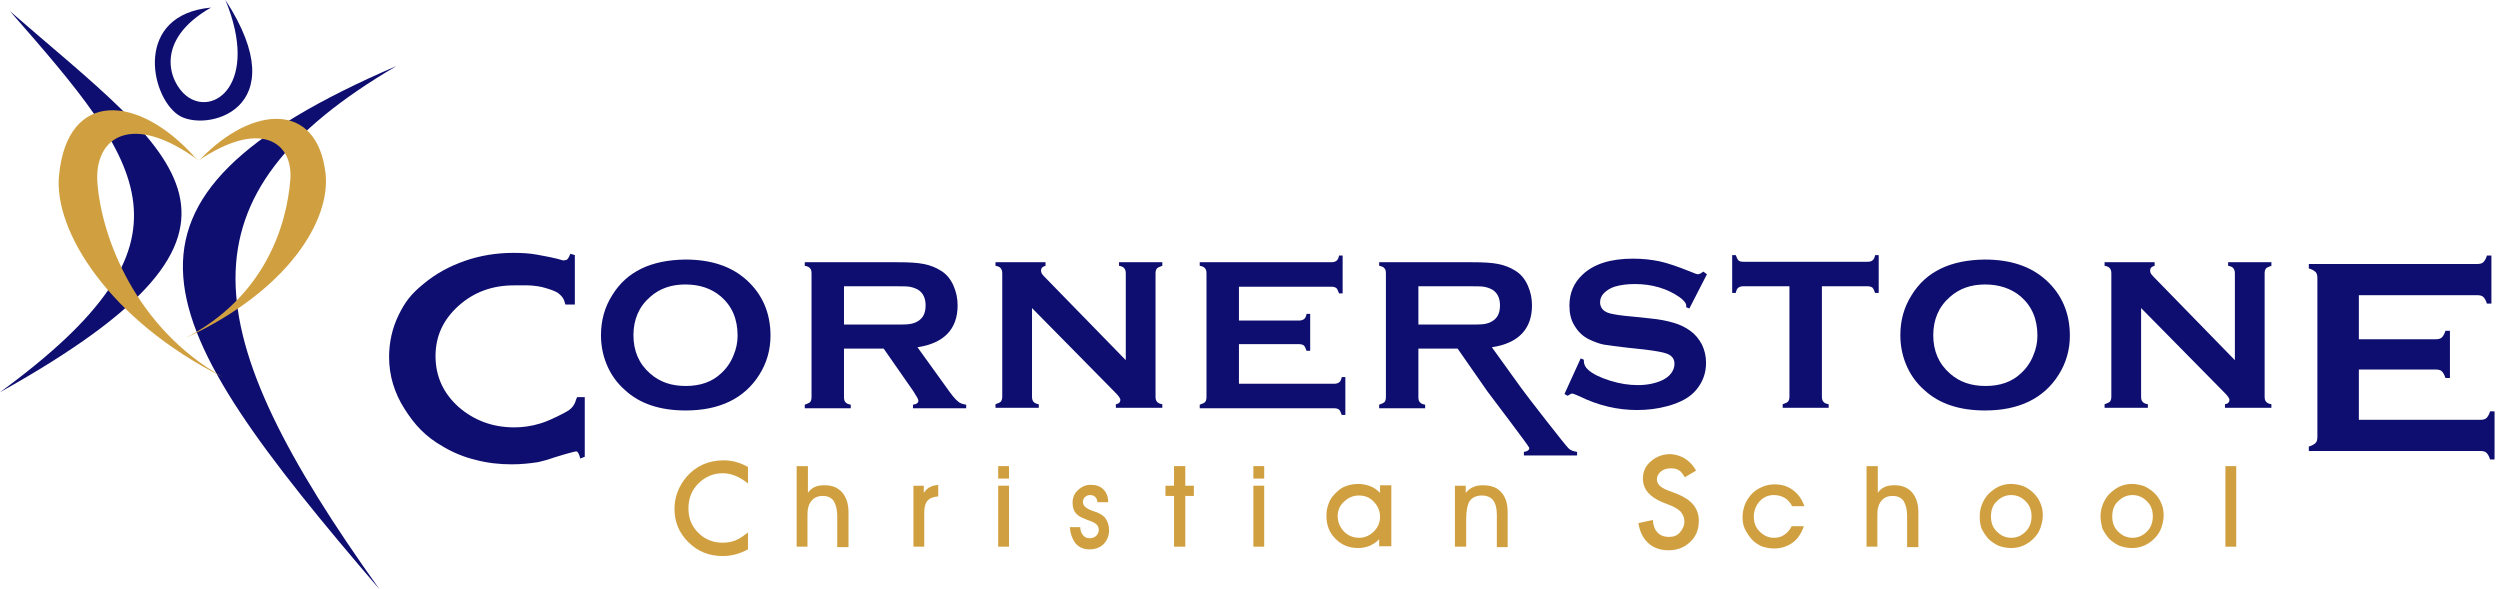 <svg width="246" height="58" viewBox="0 0 246 58" fill="none" xmlns="http://www.w3.org/2000/svg">
<path fill-rule="evenodd" clip-rule="evenodd" d="M20.763 0.745C13.221 1.446 14.729 9.375 17.524 11.302C20.097 13.098 29.28 10.908 22.182 0C25.554 8.192 21.029 11.565 18.323 9.418C16.681 8.104 15.084 3.986 20.763 0.745Z" fill="#0E0E70"/>
<path fill-rule="evenodd" clip-rule="evenodd" d="M37.355 58C14.463 31.321 8.163 19.8 39.04 6.483C17.258 19.231 19.076 32.46 37.355 58Z" fill="#0E0E70"/>
<path fill-rule="evenodd" clip-rule="evenodd" d="M0.976 1.095C17.391 15.376 29.28 22.253 0 38.593C20.363 23.699 14.285 16.296 0.976 1.095Z" fill="#0E0E70"/>
<path d="M79.5 53.794H78.391V45.865H79.5V48.494C79.677 48.231 79.899 48.056 80.165 47.924C80.431 47.793 80.786 47.749 81.141 47.749C81.895 47.749 82.428 47.968 82.871 48.45C83.271 48.932 83.493 49.545 83.493 50.421V53.838H82.383V50.772C82.383 50.114 82.25 49.633 82.028 49.282C81.807 48.975 81.452 48.8 80.964 48.8C80.698 48.8 80.431 48.844 80.21 48.975C79.988 49.107 79.81 49.282 79.677 49.545C79.588 49.676 79.544 49.895 79.5 50.071C79.455 50.29 79.455 50.64 79.455 51.078V53.794H79.5Z" fill="#D0A040"/>
<path d="M90.99 53.795H89.881V47.793H90.901V48.494C91.079 48.231 91.3 48.013 91.522 47.925C91.744 47.793 92.01 47.75 92.321 47.706V48.845C91.833 48.889 91.478 49.02 91.256 49.283C91.034 49.546 90.946 49.94 90.946 50.466V53.795H90.99Z" fill="#D0A040"/>
<path d="M99.286 47.092H98.222V45.865H99.286V47.092ZM98.222 47.793H99.286V53.794H98.222V47.793Z" fill="#D0A040"/>
<path d="M105.275 51.867H106.296C106.296 52.174 106.384 52.437 106.562 52.656C106.739 52.875 106.961 52.963 107.227 52.963C107.494 52.963 107.671 52.875 107.849 52.744C108.026 52.568 108.115 52.393 108.115 52.174C108.115 51.955 108.07 51.78 107.937 51.648C107.804 51.517 107.627 51.386 107.361 51.298C107.272 51.254 107.139 51.21 107.006 51.167C106.562 50.991 106.296 50.86 106.163 50.772C105.941 50.597 105.763 50.422 105.675 50.203C105.586 49.984 105.542 49.721 105.542 49.458C105.542 48.976 105.719 48.538 106.074 48.231C106.429 47.881 106.828 47.706 107.316 47.706C107.849 47.706 108.248 47.837 108.558 48.144C108.869 48.45 109.046 48.845 109.046 49.414H107.982C107.982 49.195 107.893 49.02 107.76 48.889C107.627 48.757 107.449 48.713 107.227 48.713C107.05 48.713 106.873 48.801 106.739 48.932C106.606 49.064 106.562 49.239 106.562 49.414C106.562 49.765 106.872 50.028 107.449 50.247C107.627 50.29 107.76 50.378 107.849 50.378C108.292 50.553 108.647 50.772 108.825 51.079C109.002 51.342 109.135 51.736 109.135 52.174C109.135 52.7 108.958 53.138 108.603 53.532C108.248 53.883 107.76 54.058 107.227 54.058C106.651 54.058 106.207 53.883 105.852 53.488C105.497 53.006 105.32 52.525 105.275 51.867Z" fill="#D0A040"/>
<path d="M115.524 53.794V48.8H114.681V47.793H115.524V45.865H116.633V47.793H117.476V48.8H116.633V53.794H115.524Z" fill="#D0A040"/>
<path d="M124.441 47.092H123.332V45.865H124.397V47.092H124.441ZM123.332 47.793H124.397V53.794H123.332V47.793Z" fill="#D0A040"/>
<path d="M135.709 53.796V53.051C135.443 53.358 135.132 53.533 134.777 53.708C134.423 53.84 134.068 53.927 133.668 53.927C132.737 53.927 131.983 53.62 131.406 53.007C130.785 52.394 130.519 51.649 130.519 50.729C130.519 50.291 130.607 49.897 130.74 49.546C130.873 49.152 131.095 48.846 131.406 48.539C131.716 48.232 132.027 47.969 132.426 47.838C132.781 47.706 133.18 47.619 133.668 47.619C134.068 47.619 134.467 47.706 134.822 47.838C135.177 47.969 135.487 48.188 135.798 48.495V47.75H136.907V53.752H135.709V53.796ZM131.628 50.773C131.628 51.386 131.849 51.868 132.249 52.306C132.648 52.7 133.136 52.919 133.757 52.919C134.289 52.919 134.778 52.7 135.177 52.306C135.576 51.912 135.798 51.43 135.798 50.861C135.798 50.291 135.576 49.765 135.177 49.371C134.778 48.933 134.289 48.758 133.713 48.758C133.136 48.758 132.648 48.977 132.249 49.371C131.849 49.722 131.628 50.203 131.628 50.773Z" fill="#D0A040"/>
<path d="M144.272 53.795H143.163V47.794H144.228V48.495C144.45 48.232 144.716 48.013 144.982 47.925C145.248 47.794 145.559 47.75 145.914 47.75C146.712 47.75 147.333 47.969 147.733 48.451C148.176 48.933 148.354 49.59 148.354 50.422V53.839H147.289V50.641C147.289 49.984 147.156 49.546 146.934 49.239C146.712 48.933 146.313 48.758 145.825 48.758C145.293 48.758 144.893 48.933 144.627 49.283C144.405 49.634 144.272 50.247 144.272 51.079V53.795Z" fill="#D0A040"/>
<path d="M177.5 51.779C177.234 52.524 176.879 53.05 176.391 53.4C175.903 53.751 175.282 53.97 174.572 53.97C174.129 53.97 173.729 53.882 173.33 53.751C172.975 53.575 172.62 53.356 172.354 53.05C172.088 52.743 171.866 52.392 171.689 52.042C171.511 51.648 171.467 51.254 171.467 50.859C171.467 50.421 171.556 50.071 171.689 49.676C171.822 49.326 172.044 48.976 172.31 48.669C172.62 48.319 172.975 48.099 173.374 47.924C173.774 47.749 174.173 47.661 174.617 47.661C175.326 47.661 175.903 47.837 176.436 48.231C176.968 48.625 177.323 49.151 177.545 49.808H176.347C176.169 49.458 175.903 49.151 175.593 48.976C175.282 48.8 174.927 48.713 174.528 48.713C173.996 48.713 173.508 48.932 173.153 49.326C172.798 49.72 172.576 50.246 172.576 50.816C172.576 51.429 172.753 51.911 173.153 52.305C173.552 52.699 173.996 52.918 174.572 52.918C174.972 52.918 175.282 52.831 175.593 52.612C175.903 52.392 176.125 52.13 176.302 51.779H177.5Z" fill="#D0A040"/>
<path d="M184.776 53.794H183.667V45.865H184.776V48.494C184.954 48.231 185.175 48.056 185.442 47.924C185.708 47.793 186.063 47.749 186.418 47.749C187.172 47.749 187.704 47.968 188.148 48.45C188.547 48.932 188.769 49.545 188.769 50.421V53.838H187.66V50.772C187.66 50.114 187.527 49.633 187.305 49.282C187.083 48.975 186.728 48.8 186.24 48.8C185.974 48.8 185.708 48.844 185.486 48.975C185.264 49.107 185.087 49.282 184.954 49.545C184.865 49.676 184.82 49.895 184.776 50.071C184.732 50.29 184.732 50.64 184.732 51.078V53.794H184.776Z" fill="#D0A040"/>
<path d="M194.802 50.817C194.802 50.379 194.89 49.984 195.024 49.634C195.157 49.284 195.378 48.933 195.645 48.627C195.955 48.32 196.31 48.057 196.665 47.882C197.064 47.706 197.464 47.619 197.863 47.619C198.307 47.619 198.706 47.706 199.105 47.838C199.504 48.013 199.815 48.232 200.125 48.539C200.436 48.846 200.658 49.196 200.791 49.546C200.968 49.941 201.013 50.335 201.013 50.729C201.013 51.123 200.924 51.518 200.791 51.912C200.658 52.306 200.436 52.657 200.17 52.919C199.859 53.27 199.504 53.489 199.149 53.664C198.75 53.84 198.351 53.927 197.907 53.927C197.464 53.927 197.064 53.84 196.665 53.708C196.31 53.533 195.955 53.314 195.645 53.007C195.378 52.7 195.157 52.35 194.979 52C194.846 51.605 194.802 51.211 194.802 50.817ZM195.911 50.817C195.911 51.43 196.088 51.912 196.488 52.306C196.887 52.7 197.331 52.919 197.907 52.919C198.484 52.919 198.928 52.7 199.327 52.306C199.726 51.912 199.904 51.386 199.904 50.817C199.904 50.203 199.726 49.722 199.327 49.327C198.928 48.933 198.484 48.714 197.907 48.714C197.331 48.714 196.887 48.933 196.488 49.327C196.088 49.678 195.911 50.203 195.911 50.817Z" fill="#D0A040"/>
<path d="M206.691 50.817C206.691 50.379 206.78 49.984 206.913 49.634C207.046 49.284 207.268 48.933 207.534 48.627C207.845 48.32 208.2 48.057 208.555 47.882C208.954 47.706 209.353 47.619 209.753 47.619C210.196 47.619 210.595 47.706 210.995 47.838C211.35 48.013 211.705 48.232 212.015 48.539C212.326 48.846 212.547 49.196 212.681 49.546C212.858 49.941 212.902 50.335 212.902 50.729C212.902 51.123 212.814 51.518 212.681 51.912C212.547 52.306 212.326 52.657 212.059 52.919C211.749 53.27 211.394 53.489 211.039 53.664C210.64 53.84 210.241 53.927 209.797 53.927C209.353 53.927 208.954 53.84 208.555 53.708C208.2 53.533 207.845 53.314 207.534 53.007C207.268 52.7 207.046 52.35 206.869 52C206.78 51.605 206.691 51.211 206.691 50.817ZM207.845 50.817C207.845 51.43 208.022 51.912 208.422 52.306C208.821 52.7 209.265 52.919 209.841 52.919C210.418 52.919 210.862 52.7 211.261 52.306C211.66 51.912 211.838 51.386 211.838 50.817C211.838 50.203 211.66 49.722 211.261 49.327C210.862 48.933 210.418 48.714 209.841 48.714C209.265 48.714 208.821 48.933 208.422 49.327C208.022 49.678 207.845 50.203 207.845 50.817Z" fill="#D0A040"/>
<path d="M220.045 45.865H218.98V53.794H220.045V45.865Z" fill="#D0A040"/>
<path d="M73.6 45.954V47.575C72.801 46.917 71.958 46.567 71.115 46.567C70.183 46.567 69.385 46.917 68.719 47.575C68.054 48.232 67.743 49.064 67.743 50.028C67.743 50.992 68.054 51.78 68.719 52.437C69.385 53.094 70.183 53.401 71.115 53.401C71.603 53.401 72.002 53.313 72.357 53.182C72.535 53.094 72.757 53.007 72.934 52.875C73.156 52.744 73.333 52.569 73.6 52.393V54.058C72.801 54.496 71.958 54.715 71.115 54.715C69.784 54.715 68.675 54.277 67.743 53.357C66.812 52.437 66.368 51.342 66.368 50.072C66.368 48.933 66.767 47.881 67.522 46.961C68.453 45.866 69.695 45.297 71.204 45.297C72.047 45.297 72.845 45.516 73.6 45.954Z" fill="#D0A040"/>
<path d="M166.897 46.305L165.788 46.962C165.566 46.611 165.389 46.349 165.167 46.261C164.99 46.13 164.724 46.086 164.413 46.086C164.014 46.086 163.703 46.173 163.437 46.392C163.171 46.611 163.038 46.874 163.038 47.181C163.038 47.619 163.393 47.969 164.058 48.232L164.99 48.583C165.744 48.889 166.276 49.24 166.631 49.678C166.986 50.116 167.164 50.642 167.164 51.255C167.164 52.087 166.897 52.788 166.321 53.314C165.744 53.883 165.034 54.146 164.191 54.146C163.393 54.146 162.727 53.927 162.195 53.445C161.662 52.963 161.352 52.306 161.219 51.474L162.638 51.167C162.683 51.693 162.816 52.087 162.993 52.262C163.259 52.657 163.703 52.832 164.236 52.832C164.679 52.832 165.034 52.7 165.3 52.394C165.566 52.087 165.744 51.737 165.744 51.299C165.744 51.123 165.7 50.948 165.655 50.817C165.611 50.685 165.522 50.554 165.433 50.422C165.345 50.291 165.212 50.203 165.034 50.072C164.857 49.984 164.679 49.853 164.457 49.765L163.57 49.415C162.328 48.889 161.662 48.145 161.662 47.093C161.662 46.392 161.929 45.823 162.461 45.385C162.993 44.903 163.659 44.684 164.413 44.684C165.478 44.772 166.321 45.297 166.897 46.305Z" fill="#D0A040"/>
<path d="M67.433 25.539C69.962 25.539 71.958 26.196 73.466 27.554C75.019 28.956 75.818 30.796 75.818 33.03C75.818 34.388 75.463 35.703 74.709 36.885C73.245 39.207 70.804 40.39 67.477 40.39C64.948 40.39 62.952 39.733 61.488 38.375C60.69 37.674 60.068 36.798 59.669 35.79C59.314 34.914 59.137 33.95 59.137 32.986C59.137 31.541 59.492 30.227 60.246 29.044C61.666 26.722 64.061 25.583 67.433 25.539ZM67.433 27.992C66.058 27.992 64.904 28.387 63.972 29.219C62.863 30.183 62.331 31.453 62.331 32.986C62.331 34.52 62.863 35.79 63.972 36.754C64.904 37.586 66.058 37.98 67.477 37.98C68.897 37.98 70.05 37.586 70.938 36.754C71.47 36.272 71.913 35.659 72.18 34.958C72.446 34.344 72.579 33.687 72.579 33.03C72.579 31.409 72.047 30.139 70.938 29.175C70.006 28.387 68.852 27.992 67.433 27.992Z" fill="#0E0E70"/>
<path d="M83.049 34.302V39.077C83.049 39.296 83.094 39.471 83.182 39.559C83.271 39.69 83.448 39.778 83.715 39.821V40.172H79.189V39.821C79.456 39.734 79.633 39.646 79.722 39.559C79.811 39.427 79.855 39.296 79.855 39.077V26.898C79.855 26.679 79.811 26.504 79.722 26.416C79.633 26.285 79.456 26.198 79.189 26.154V25.803H88.284C89.393 25.803 90.28 25.847 90.901 25.978C91.567 26.11 92.099 26.329 92.587 26.636C93.164 26.986 93.563 27.512 93.83 28.125C94.096 28.738 94.229 29.352 94.229 30.052C94.229 32.374 92.898 33.776 90.28 34.17L93.12 38.113C93.608 38.814 93.963 39.252 94.229 39.471C94.451 39.69 94.761 39.778 95.072 39.821V40.172H89.837V39.821C90.192 39.778 90.369 39.646 90.369 39.427C90.369 39.296 90.192 38.989 89.881 38.507L86.953 34.302H83.049ZM83.049 31.936H87.929C88.639 31.936 89.171 31.936 89.482 31.892C89.792 31.849 90.059 31.761 90.28 31.63C90.813 31.323 91.079 30.841 91.079 30.052C91.079 29.308 90.813 28.782 90.28 28.475C90.014 28.344 89.748 28.256 89.482 28.213C89.216 28.169 88.683 28.169 87.929 28.169H83.049V31.936Z" fill="#0E0E70"/>
<path d="M101.55 30.315V39.033C101.55 39.252 101.594 39.427 101.683 39.515C101.771 39.646 101.949 39.734 102.215 39.778V40.128H97.956V39.778C98.222 39.69 98.4 39.602 98.488 39.515C98.577 39.383 98.621 39.252 98.621 39.033V26.898C98.621 26.679 98.577 26.548 98.488 26.416C98.4 26.285 98.222 26.198 97.956 26.154V25.803H102.88V26.154C102.57 26.241 102.437 26.373 102.437 26.636C102.437 26.811 102.526 26.986 102.747 27.205L110.777 35.441V26.898C110.777 26.679 110.733 26.548 110.644 26.416C110.555 26.285 110.378 26.198 110.112 26.154V25.803H114.371V26.154C114.105 26.241 113.927 26.329 113.838 26.416C113.75 26.548 113.705 26.679 113.705 26.898V39.033C113.705 39.252 113.75 39.427 113.838 39.515C113.927 39.646 114.105 39.734 114.371 39.778V40.128H109.801V39.778C110.112 39.734 110.245 39.559 110.245 39.34C110.245 39.208 110.067 38.945 109.713 38.595L101.55 30.315Z" fill="#0E0E70"/>
<path d="M121.912 33.82V37.762H131.273C131.495 37.762 131.628 37.719 131.761 37.631C131.894 37.543 131.983 37.368 132.027 37.105H132.382V40.829H132.027C131.939 40.566 131.85 40.391 131.761 40.303C131.628 40.216 131.495 40.172 131.273 40.172H118.053V39.821C118.319 39.734 118.496 39.646 118.585 39.559C118.674 39.427 118.718 39.296 118.718 39.077V26.898C118.718 26.679 118.674 26.504 118.585 26.416C118.496 26.285 118.319 26.197 118.053 26.154V25.803H131.007C131.229 25.803 131.362 25.759 131.495 25.672C131.628 25.584 131.717 25.409 131.761 25.146H132.116V28.87H131.761C131.672 28.607 131.584 28.431 131.495 28.344C131.362 28.256 131.229 28.212 131.007 28.212H121.912V31.542H127.813C128.035 31.542 128.168 31.498 128.301 31.41C128.434 31.323 128.523 31.148 128.567 30.885H128.922V34.521H128.567C128.478 34.258 128.39 34.083 128.301 33.995C128.168 33.907 128.035 33.864 127.813 33.864H121.912V33.82Z" fill="#0E0E70"/>
<path d="M139.569 34.302V39.077C139.569 39.296 139.613 39.471 139.702 39.559C139.79 39.69 139.968 39.778 140.234 39.821V40.172H135.709V39.821C135.975 39.734 136.153 39.646 136.241 39.559C136.33 39.427 136.374 39.296 136.374 39.077V26.898C136.374 26.679 136.33 26.504 136.241 26.416C136.153 26.285 135.975 26.198 135.709 26.154V25.803H144.804C145.913 25.803 146.8 25.847 147.421 25.978C148.087 26.11 148.619 26.329 149.107 26.636C149.684 26.986 150.083 27.512 150.349 28.125C150.615 28.738 150.748 29.352 150.748 30.052C150.748 32.374 149.417 33.776 146.8 34.17L149.639 38.113C150.127 38.814 154.12 43.939 154.342 44.114C154.564 44.334 154.874 44.421 155.185 44.465V44.815H149.95V44.465C150.305 44.421 150.482 44.29 150.482 44.071C150.482 43.939 146.711 38.989 146.356 38.507L143.428 34.302H139.569ZM139.569 31.936H144.449C145.159 31.936 145.691 31.936 146.001 31.892C146.312 31.849 146.578 31.761 146.8 31.63C147.332 31.323 147.599 30.841 147.599 30.052C147.599 29.308 147.332 28.782 146.8 28.475C146.534 28.344 146.268 28.256 146.001 28.213C145.735 28.169 145.203 28.169 144.449 28.169H139.569V31.936Z" fill="#0E0E70"/>
<path d="M167.962 26.986L166.232 30.359L165.922 30.227C165.922 30.14 165.922 30.096 165.922 30.052C165.922 29.833 165.7 29.57 165.301 29.264C164.058 28.387 162.55 27.949 160.864 27.949C160.11 27.949 159.444 28.037 158.868 28.212C158.468 28.344 158.114 28.563 157.847 28.826C157.581 29.088 157.448 29.395 157.448 29.745C157.448 30.271 157.759 30.665 158.424 30.841C158.779 30.928 159.489 31.06 160.598 31.147L162.284 31.323C163.26 31.41 164.103 31.585 164.679 31.761C165.301 31.936 165.833 32.199 166.321 32.549C166.809 32.9 167.164 33.338 167.474 33.907C167.741 34.477 167.874 35.046 167.874 35.703C167.874 36.711 167.563 37.587 166.898 38.375C166.321 39.076 165.389 39.602 164.103 39.953C163.171 40.215 162.151 40.347 161.086 40.347C159.178 40.347 157.271 39.909 155.407 38.989C155.008 38.813 154.786 38.726 154.698 38.726C154.609 38.726 154.476 38.813 154.254 38.945L153.943 38.77L155.54 35.265L155.851 35.397V35.528C155.851 35.835 155.984 36.141 156.295 36.404C156.738 36.798 157.448 37.149 158.424 37.456C159.4 37.762 160.287 37.894 161.175 37.894C162.106 37.894 162.905 37.718 163.57 37.412C163.925 37.236 164.236 37.017 164.458 36.711C164.679 36.404 164.768 36.097 164.768 35.791C164.768 35.309 164.502 34.959 163.97 34.783C163.615 34.652 162.861 34.52 161.796 34.389L160.154 34.214C159.045 34.082 158.291 33.995 157.803 33.907C157.359 33.819 156.916 33.644 156.428 33.425C155.762 33.119 155.274 32.637 154.919 32.023C154.564 31.454 154.431 30.797 154.431 30.052C154.431 28.826 154.875 27.818 155.718 27.029C156.827 25.978 158.468 25.452 160.687 25.452C161.618 25.452 162.461 25.54 163.304 25.715C164.103 25.89 165.123 26.241 166.321 26.723C166.72 26.898 166.986 26.986 167.075 26.986C167.208 26.986 167.386 26.898 167.607 26.723L167.962 26.986Z" fill="#0E0E70"/>
<path d="M179.275 28.168V39.032C179.275 39.251 179.319 39.426 179.408 39.514C179.497 39.645 179.674 39.733 179.94 39.777V40.127H175.415V39.777C175.681 39.689 175.859 39.602 175.947 39.514C176.036 39.383 176.081 39.251 176.081 39.032V28.168H171.555C171.334 28.168 171.2 28.212 171.067 28.299C170.934 28.387 170.846 28.562 170.801 28.825H170.446V25.102H170.801C170.89 25.364 170.979 25.54 171.067 25.627C171.156 25.715 171.334 25.759 171.555 25.759H183.755C183.977 25.759 184.155 25.715 184.243 25.627C184.377 25.54 184.465 25.364 184.51 25.102H184.865V28.825H184.51C184.421 28.562 184.332 28.387 184.243 28.299C184.11 28.212 183.977 28.168 183.755 28.168H179.275Z" fill="#0E0E70"/>
<path d="M195.29 25.539C197.819 25.539 199.815 26.196 201.324 27.554C202.876 28.956 203.675 30.796 203.675 33.03C203.675 34.388 203.32 35.703 202.566 36.885C201.102 39.207 198.662 40.39 195.335 40.39C192.806 40.39 190.809 39.733 189.345 38.375C188.547 37.674 187.926 36.798 187.527 35.79C187.172 34.914 186.994 33.95 186.994 32.986C186.994 31.541 187.349 30.227 188.103 29.044C189.523 26.722 191.919 25.583 195.29 25.539ZM195.335 27.992C193.959 27.992 192.806 28.387 191.874 29.219C190.765 30.183 190.233 31.453 190.233 32.986C190.233 34.52 190.765 35.79 191.874 36.754C192.806 37.586 193.959 37.98 195.379 37.98C196.799 37.98 197.952 37.586 198.839 36.754C199.372 36.272 199.815 35.659 200.082 34.958C200.348 34.344 200.481 33.687 200.481 33.03C200.481 31.409 199.948 30.139 198.839 29.175C197.908 28.387 196.71 27.992 195.335 27.992Z" fill="#0E0E70"/>
<path d="M210.684 30.315V39.033C210.684 39.252 210.729 39.427 210.817 39.515C210.906 39.646 211.084 39.734 211.35 39.778V40.128H207.091V39.778C207.357 39.69 207.534 39.602 207.623 39.515C207.712 39.383 207.756 39.252 207.756 39.033V26.898C207.756 26.679 207.712 26.548 207.623 26.416C207.534 26.285 207.357 26.198 207.091 26.154V25.803H212.015V26.154C211.705 26.241 211.572 26.373 211.572 26.636C211.572 26.811 211.66 26.986 211.882 27.205L219.912 35.441V26.898C219.912 26.679 219.868 26.548 219.779 26.416C219.69 26.285 219.513 26.198 219.247 26.154V25.803H223.506V26.154C223.239 26.241 223.062 26.329 222.973 26.416C222.884 26.548 222.84 26.679 222.84 26.898V39.033C222.84 39.252 222.884 39.427 222.973 39.515C223.062 39.646 223.239 39.734 223.506 39.778V40.128H218.936V39.778C219.247 39.734 219.38 39.559 219.38 39.34C219.38 39.208 219.202 38.945 218.847 38.595L210.684 30.315Z" fill="#0E0E70"/>
<path d="M232.112 36.273V41.311H244.046C244.312 41.311 244.534 41.267 244.667 41.136C244.8 41.004 244.933 40.785 245.022 40.478H245.465V45.21H245.022C244.933 44.903 244.8 44.684 244.667 44.553C244.534 44.421 244.312 44.377 244.046 44.377H227.188V43.939C227.498 43.852 227.72 43.72 227.853 43.589C227.986 43.457 228.03 43.238 228.03 42.975V27.38C228.03 27.117 227.986 26.898 227.853 26.767C227.72 26.635 227.498 26.504 227.188 26.416V25.978H243.735C244.001 25.978 244.223 25.934 244.356 25.803C244.489 25.672 244.623 25.453 244.711 25.146H245.155V29.877H244.711C244.623 29.57 244.489 29.352 244.356 29.22C244.223 29.089 244.001 29.045 243.735 29.045H232.112V33.382H239.654C239.92 33.382 240.142 33.338 240.275 33.206C240.408 33.075 240.541 32.856 240.63 32.549H241.073V37.193H240.63C240.541 36.886 240.408 36.667 240.275 36.536C240.142 36.404 239.92 36.361 239.654 36.361H232.112V36.273Z" fill="#0E0E70"/>
<path fill-rule="evenodd" clip-rule="evenodd" d="M19.21 15.508C13.664 9.287 6.655 8.761 5.812 17.216C5.235 22.736 10.825 31.541 21.916 37.104C13.354 32.286 9.982 23.349 9.583 17.961C9.272 13.492 12.955 10.952 19.52 15.77L19.21 15.508Z" fill="#D0A040"/>
<path fill-rule="evenodd" clip-rule="evenodd" d="M19.52 15.814C25.51 11.74 28.837 13.886 28.571 17.654C28.216 22.166 26.086 29.175 18.278 33.249C28.393 28.562 32.563 21.64 32.031 17.041C31.188 9.944 24.844 10.382 19.787 15.595L19.52 15.814Z" fill="#D0A040"/>
<path d="M55.721 25.583C55.854 25.539 55.987 25.32 56.12 24.97L56.564 25.101V29.963H55.632C55.588 29.788 55.544 29.657 55.499 29.525C55.366 29.219 55.144 29 54.834 28.781C54.523 28.605 54.035 28.43 53.37 28.255L52.926 28.167C52.039 28.036 51.507 28.08 50.575 28.08C48.446 28.08 46.627 28.737 45.118 30.095C43.61 31.453 42.856 33.074 42.856 35.045C42.856 37.016 43.61 38.681 45.118 40.039C46.627 41.353 48.446 42.054 50.619 42.054C51.462 42.054 52.349 41.923 53.192 41.66L53.459 41.572C54.124 41.353 55.632 40.608 55.943 40.389C56.254 40.17 56.475 39.908 56.608 39.557C56.653 39.426 56.697 39.251 56.786 39.075H57.54V44.945L57.096 45.121C57.008 44.726 56.875 44.464 56.742 44.42C56.608 44.376 54.701 44.945 53.813 45.252L52.971 45.471C52.128 45.602 51.285 45.69 50.353 45.69C49.111 45.69 47.958 45.559 46.804 45.252C45.695 44.989 44.63 44.551 43.654 43.982C41.791 42.93 40.77 41.748 39.794 40.214C38.819 38.681 38.286 36.973 38.286 35.133C38.286 33.687 38.597 32.285 39.218 31.015C39.839 29.744 40.416 28.956 41.658 27.948C42.856 26.941 44.231 26.196 45.739 25.67C47.248 25.145 48.845 24.882 50.531 24.882C51.329 24.882 52.128 24.926 52.837 25.057C53.592 25.189 54.745 25.407 55.411 25.627L55.721 25.583Z" fill="#0E0E70"/>
</svg>
